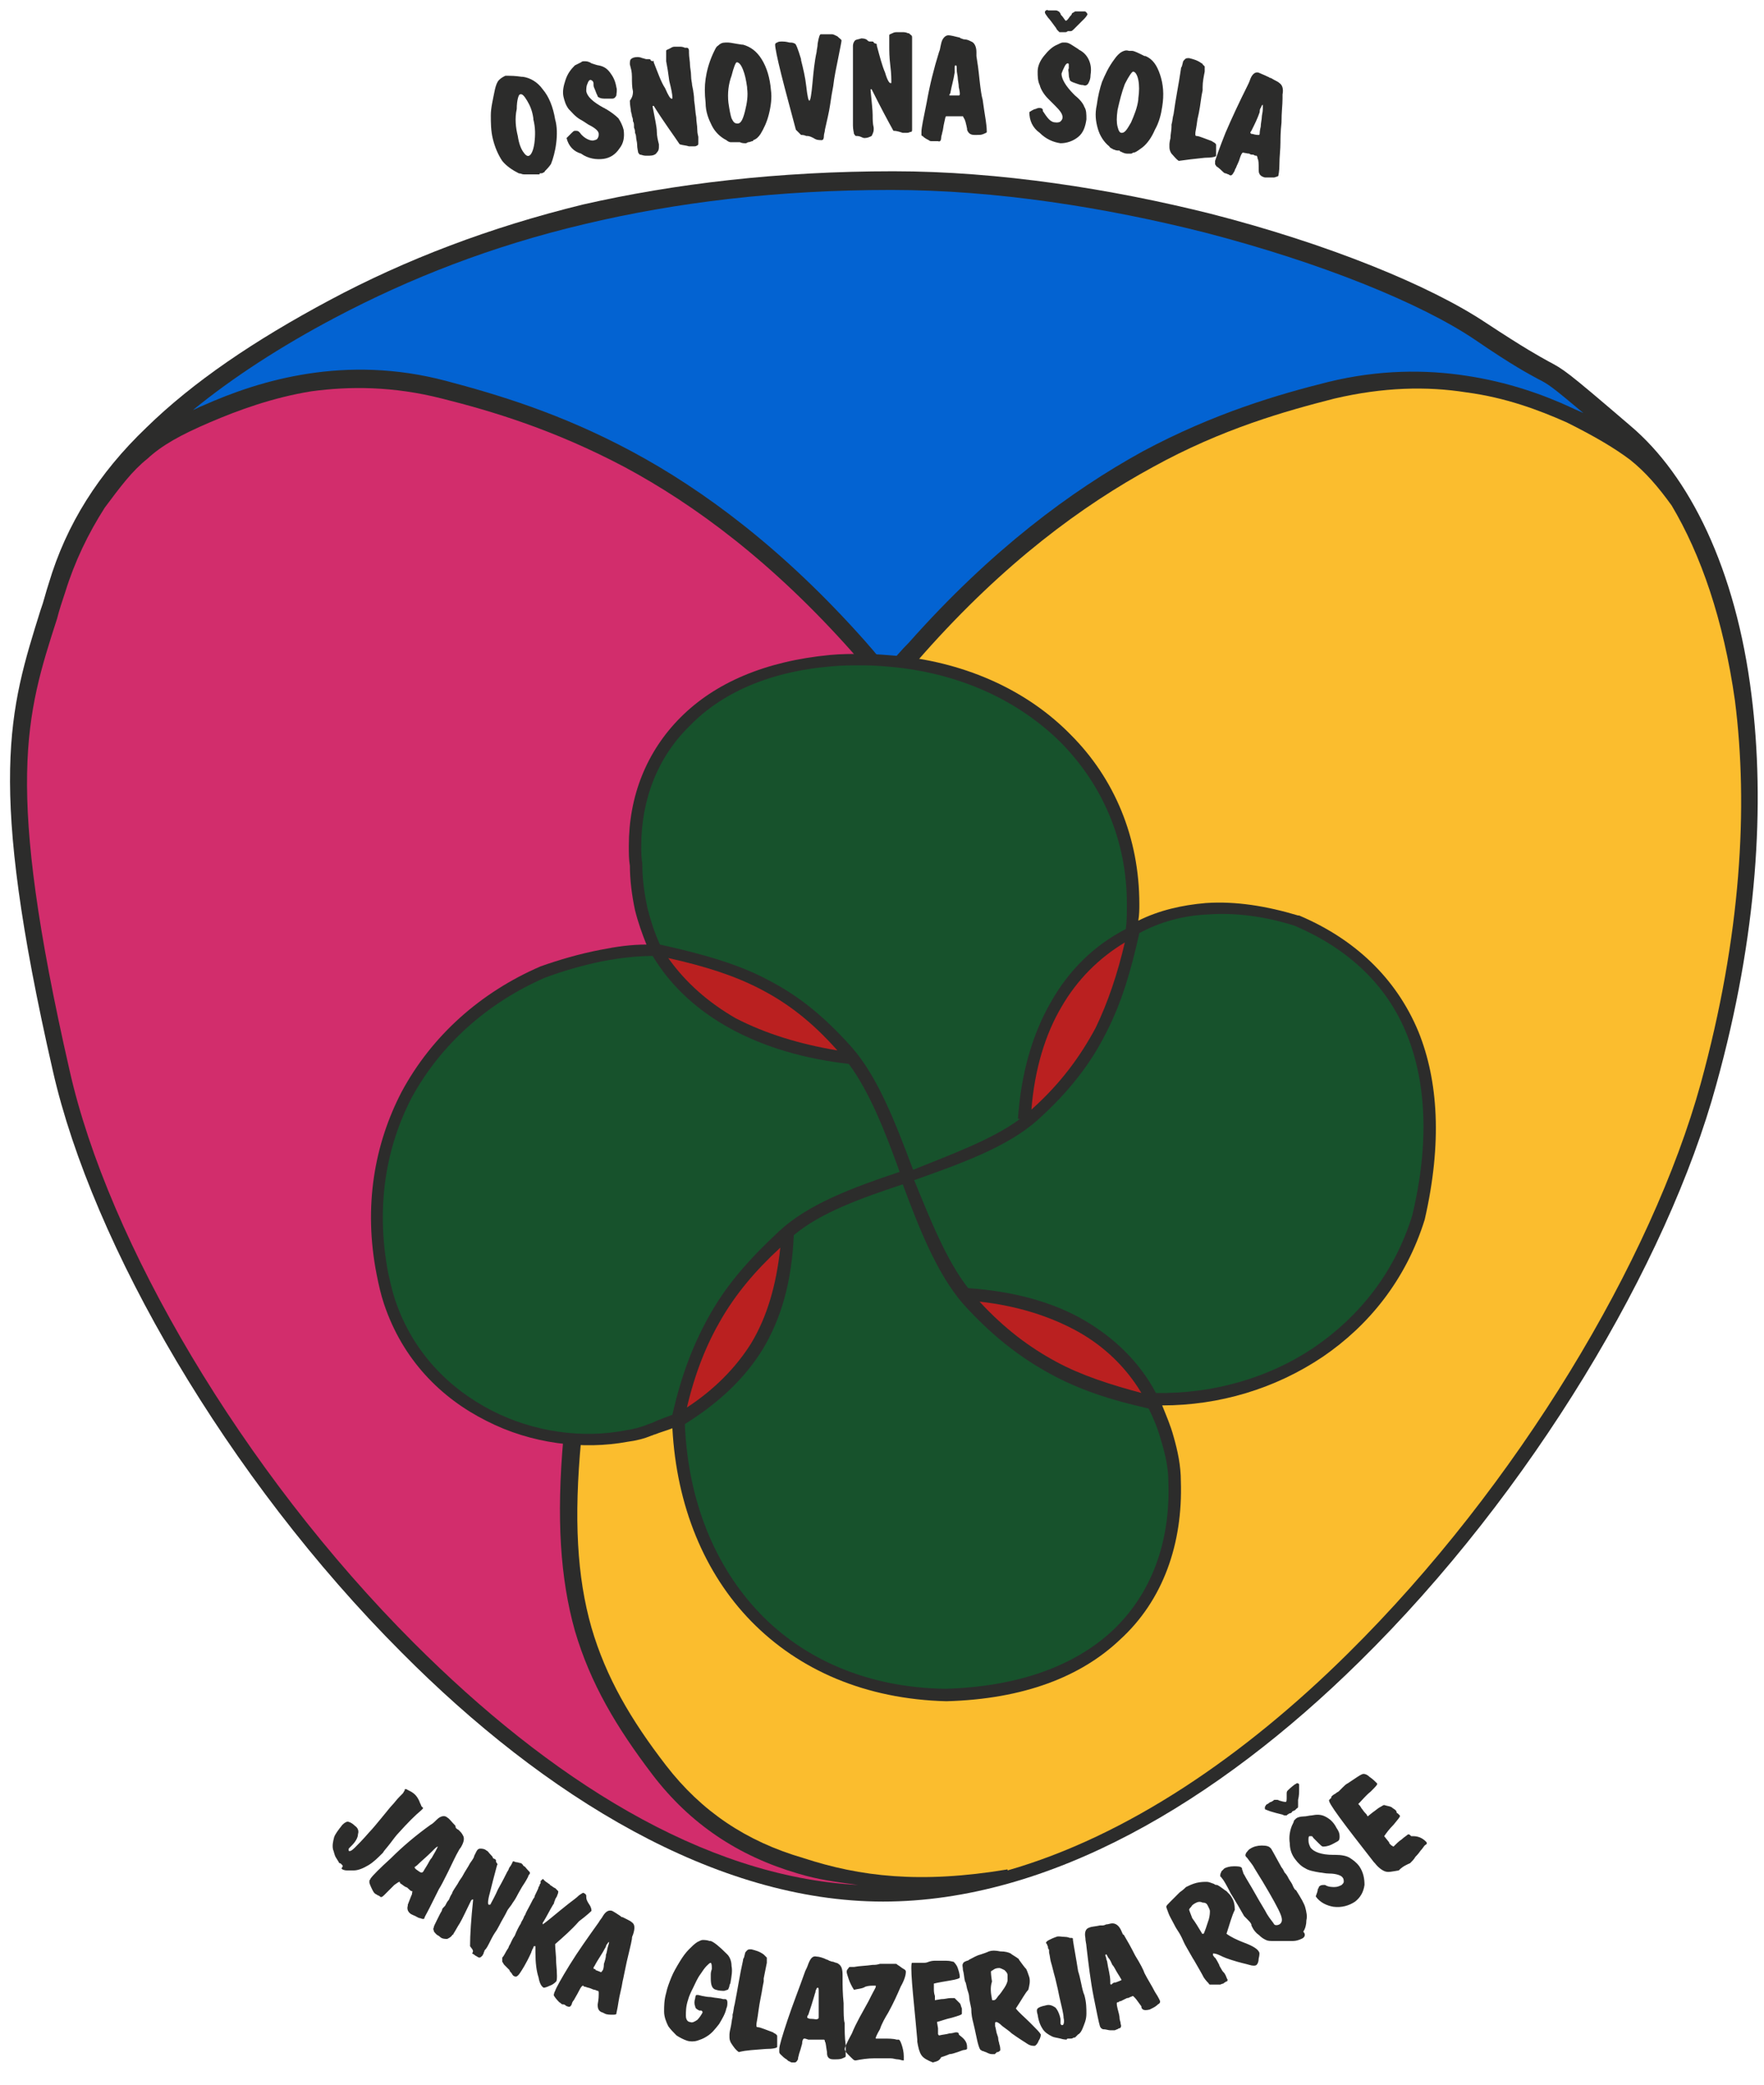 <?xml version="1.0" encoding="utf-8"?>
<!-- Generator: Adobe Illustrator 21.1.0, SVG Export Plug-In . SVG Version: 6.00 Build 0)  -->
<svg version="1.1" id="Layer_1" xmlns="http://www.w3.org/2000/svg" xmlns:xlink="http://www.w3.org/1999/xlink" x="0px" y="0px"
	 viewBox="0 0 170 200.9" style="enable-background:new 0 0 170 200.9;" xml:space="preserve">
<style type="text/css">
	.st0{clip-path:url(#SVGID_2_);fill-rule:evenodd;clip-rule:evenodd;fill:#2C2C2B;}
	.st1{fill-rule:evenodd;clip-rule:evenodd;fill:#2C2C2B;}
	.st2{fill-rule:evenodd;clip-rule:evenodd;fill:#FBBD2E;}
	.st3{fill-rule:evenodd;clip-rule:evenodd;fill:#0363D2;}
	.st4{fill-rule:evenodd;clip-rule:evenodd;fill:#D22D6C;}
	.st5{fill-rule:evenodd;clip-rule:evenodd;fill:#BA2020;}
	.st6{fill-rule:evenodd;clip-rule:evenodd;fill:#17522C;}
</style>
<g>
	<g>
		<defs>
			<rect id="SVGID_1_" width="170" height="200.9"/>
		</defs>
		<clipPath id="SVGID_2_">
			<use xlink:href="#SVGID_1_"  style="overflow:visible;"/>
		</clipPath>
		<path class="st0" d="M86.1,16.5c10.2,0,21,1.7,30.6,4.1c11.3,2.9,21.1,6.9,26.5,10.5c3.8,2.5,5.1,3.2,6,3.7
			c1.5,0.8,1.6,0.8,7.9,6.2c5.7,4.8,10.2,13.8,11.7,26c1.3,10.4,0.6,23.1-3.4,37.5c-4.7,17.2-17.8,39.3-34.4,55.6
			c-13.7,13.5-29.9,23.1-45.9,23.1c-16.1,0-32.6-10.1-46.4-24c-16.8-16.8-29.8-39.3-33.6-56c-6.4-28-4.2-34.8-1.2-44.4
			c0.3-0.8,0.5-1.7,0.8-2.6c1.7-5.7,4.8-10.6,9.4-15c4.5-4.4,10.4-8.4,17.7-12.3c7.3-3.9,15.4-7,24.4-9.2C65,17.7,75,16.5,86.1,16.5
			L86.1,16.5z M86.1,16.5"/>
	</g>
	<path class="st1" d="M52,16.8c-0.2,0-0.4,0-0.6,0c-0.1,0-0.1,0-0.2,0l-0.1,0l-0.1,0c-0.2,0-0.3,0-0.5,0c-0.2,0-0.3-0.1-0.5-0.1
		c-0.6-0.3-1.2-0.7-1.6-1.2c-0.4-0.6-0.7-1.3-0.9-2.1c-0.2-0.8-0.2-1.6-0.2-2.3c0-0.7,0.2-1.5,0.4-2.5c0.1-0.4,0.2-0.7,0.4-0.9
		c0.2-0.2,0.4-0.3,0.6-0.4c0,0,0.1,0,0.1,0c0.1,0,0.1,0,0.2,0c0.2,0,0.6,0,1.3,0.1c0,0,0,0,0.1,0c0.7,0.1,1.4,0.5,1.9,1.2
		c0.6,0.7,1,1.7,1.2,2.9c0.2,0.7,0.2,1.5,0.1,2.3c-0.1,0.8-0.3,1.5-0.5,2c-0.2,0.3-0.4,0.5-0.6,0.7c0,0,0,0,0,0c0,0,0,0.1-0.1,0.1
		c-0.1,0.1-0.2,0.1-0.4,0.1L52,16.8z M49.9,13.1c0.1,0.7,0.3,1.2,0.5,1.5c0.2,0.3,0.4,0.5,0.6,0.4c0.2-0.1,0.4-0.5,0.5-1.2
		c0.1-0.8,0.1-1.5-0.1-2.3l0-0.1c-0.1-0.7-0.3-1.2-0.6-1.7c-0.3-0.5-0.5-0.7-0.7-0.6c-0.1,0-0.3,0.5-0.3,1.4
		C49.6,11.4,49.7,12.3,49.9,13.1L49.9,13.1z M54.6,13.3c0.2-0.2,0.4-0.4,0.5-0.5c0.1-0.1,0.2-0.2,0.3-0.2c0.2,0,0.3,0,0.4,0.1
		c0,0,0,0,0.1,0.1c0.2,0.3,0.5,0.5,0.7,0.6c0.2,0.1,0.5,0.2,0.7,0.1c0.1,0,0.3-0.1,0.3-0.2c0.1-0.1,0.1-0.3,0.1-0.4
		c0-0.3-0.4-0.6-1-0.9c-0.3-0.2-0.6-0.4-0.8-0.5c-0.5-0.3-0.8-0.7-1.1-1c-0.3-0.4-0.4-0.8-0.5-1.2c-0.1-0.5,0-1,0.2-1.6
		c0.2-0.6,0.5-1,0.9-1.4C55.8,6.1,56,6,56,6c0.1-0.1,0.2-0.1,0.3-0.1c0.2,0,0.4,0,0.7,0.2c0.3,0.1,0.6,0.2,0.7,0.2
		c0.5,0.1,0.8,0.3,1.1,0.7c0.3,0.4,0.5,0.8,0.6,1.4c0.1,0.3,0,0.6,0,0.8c-0.1,0.2-0.2,0.3-0.4,0.3c-0.3,0-0.5,0-0.8,0
		c-0.3,0-0.5-0.1-0.6-0.2c0-0.1-0.1-0.2-0.2-0.5c-0.1-0.3-0.2-0.4-0.2-0.6l0-0.1c0-0.1,0-0.2-0.1-0.3c0,0-0.1-0.1-0.2-0.1
		c-0.1,0-0.2,0.1-0.3,0.4c-0.1,0.2-0.1,0.5-0.1,0.7c0.1,0.5,0.6,1,1.7,1.6c0.1,0,0.1,0.1,0.2,0.1c0.5,0.3,0.9,0.6,1.2,0.9
		c0.2,0.3,0.4,0.7,0.5,1.1c0.1,0.7,0,1.3-0.4,1.8c-0.4,0.6-0.9,0.9-1.5,1c-0.7,0.1-1.5,0-2.2-0.5C55.3,14.6,54.8,14.1,54.6,13.3
		L54.6,13.3z M65.5,13.9c-0.6-0.9-1.5-2.1-2.5-3.7c0,0,0,0-0.1,0c0,0,0,0.1,0,0.1c0.2,1.1,0.4,1.9,0.4,2.4c0,0.4,0.1,0.8,0.2,1.2
		c0,0.1,0,0.1,0,0.2c0,0.2,0,0.4-0.2,0.6c-0.1,0.2-0.4,0.3-0.7,0.3c0,0-0.1,0-0.4,0c-0.2,0-0.4-0.1-0.5-0.1c-0.1,0-0.1-0.1-0.2-0.2
		c0-0.1-0.1-0.4-0.1-0.8c0-0.2-0.1-0.5-0.1-0.7c0-0.2-0.1-0.4-0.1-0.4c0-0.1,0-0.3-0.1-0.5c0-0.3,0-0.5-0.1-0.6c0-0.1,0-0.3-0.1-0.5
		c0-0.2-0.1-0.4-0.1-0.5c0-0.2-0.1-0.5-0.1-1C61,9.3,61,9,61,8.8c-0.1-0.4-0.1-0.9-0.1-1.4c0-0.5-0.1-0.8-0.1-0.8l-0.1-0.4
		c0-0.2,0-0.4,0.1-0.5c0.1-0.1,0.3-0.2,0.6-0.2c0.1,0,0.3,0,0.5,0.1c0.1,0,0.3,0.1,0.4,0.1c0,0,0.1,0,0.2,0c0.1,0,0.2,0,0.2,0.1
		c0,0,0.1,0.1,0.2,0.1C63,5.8,63,5.9,63,6c0.4,1,0.7,1.9,1.1,2.5c0.3,0.7,0.5,1,0.6,1c0,0,0.1,0,0.1,0c0,0,0-0.1,0-0.1
		c0-0.3-0.1-0.8-0.3-1.6c-0.1-0.8-0.2-1.4-0.3-1.9c0-0.1,0-0.3,0-0.4c0-0.2,0-0.3,0-0.4l0-0.2c0-0.1,0.1-0.1,0.3-0.2
		c0.2-0.1,0.3-0.2,0.5-0.2c0,0,0.1,0,0.1,0c0.1,0,0.1,0,0.2,0l0.2,0c0.1,0,0.3,0,0.5,0.1c0.1,0,0.1,0,0.2,0l0,0
		c0.1,0,0.2,0.1,0.2,0.3c0,0,0,0.1,0,0.2c0,0.4,0.1,0.8,0.1,1.2c0,0.2,0.1,0.6,0.1,1c0,0.4,0.1,0.7,0.1,0.9l0.1,0.5
		c0,0.1,0.1,0.5,0.1,1c0.1,0.6,0.1,1.1,0.2,1.6c0,0.4,0.1,0.8,0.1,1.2c0,0.4,0.1,0.6,0.1,0.7c0,0.1,0,0.2,0,0.3c0,0.1,0,0.2,0,0.2
		c0,0.2,0,0.3-0.1,0.3c-0.1,0.1-0.2,0.1-0.4,0.1c0,0-0.2,0-0.4,0C66.1,14,65.8,14,65.5,13.9L65.5,13.9z M71.9,13.8
		c-0.2,0-0.4,0-0.6-0.1c-0.1,0-0.1,0-0.2,0l-0.1,0l-0.1,0c-0.2,0-0.3,0-0.5,0c-0.1,0-0.3-0.1-0.4-0.2c-0.6-0.3-1.1-0.8-1.4-1.4
		c-0.3-0.6-0.6-1.3-0.6-2.2C67.9,9,67.9,8.3,68,7.6c0.1-0.7,0.3-1.5,0.7-2.4c0.2-0.4,0.3-0.7,0.5-0.8c0.2-0.2,0.4-0.3,0.7-0.3
		c0,0,0.1,0,0.1,0c0.1,0,0.1,0,0.2,0c0.2,0,0.6,0.1,1.3,0.2c0,0,0,0,0.1,0c0.7,0.2,1.3,0.6,1.8,1.4c0.5,0.8,0.8,1.8,0.9,3
		c0.1,0.7,0,1.5-0.2,2.3c-0.2,0.8-0.5,1.4-0.8,1.9c-0.2,0.3-0.4,0.5-0.7,0.6c0,0-0.1,0,0,0c0,0,0,0.1-0.1,0.1
		c-0.1,0-0.2,0.1-0.4,0.1L71.9,13.8z M70.2,9.9c0.1,0.7,0.2,1.2,0.3,1.5c0.2,0.4,0.3,0.5,0.6,0.5c0.3,0,0.5-0.4,0.7-1.2
		c0.2-0.8,0.3-1.5,0.2-2.2l0-0.1c-0.1-0.7-0.2-1.2-0.4-1.7c-0.2-0.5-0.4-0.7-0.6-0.7c-0.1,0-0.3,0.5-0.5,1.3
		C70.2,8.1,70.1,9,70.2,9.9L70.2,9.9z M76.7,12.5c-0.5-1.9-1-3.7-1.4-5.3c-0.4-1.6-0.6-2.6-0.6-2.9c0,0,0,0,0,0c0,0,0,0,0,0
		c0-0.1,0.1-0.2,0.2-0.2C75,4,75.2,4,75.4,4c0.1,0,0.3,0,0.7,0.1c0.2,0,0.3,0,0.5,0.1c0.1,0,0.3,0.5,0.6,1.5c0,0.1,0,0.1,0,0.1
		c0.2,0.8,0.4,1.6,0.5,2.5c0.1,0.9,0.2,1.4,0.3,1.4c0.1,0,0.2-0.6,0.3-1.7c0.1-1.1,0.2-2.1,0.4-3c0-0.2,0.1-0.5,0.1-0.8
		c0.1-0.6,0.2-0.9,0.3-0.9c0,0,0,0,0.1,0c0,0,0,0,0.1,0c0.1,0,0.1,0,0.2,0c0.1,0,0.1,0,0.1,0c0.1,0,0.2,0,0.3,0c0.1,0,0.2,0,0.2,0
		l0.1,0c0.1,0,0.3,0.1,0.5,0.2c0.2,0.2,0.4,0.3,0.4,0.4c0,0.1-0.1,0.6-0.3,1.6c-0.2,1-0.4,1.9-0.5,2.8c-0.1,0.5-0.2,1.1-0.3,1.8
		c-0.1,0.7-0.3,1.5-0.5,2.4c0,0.2-0.1,0.4-0.1,0.6c0,0.3-0.1,0.4-0.2,0.4c-0.3,0-0.5,0-0.8-0.2l0,0c-0.2-0.1-0.4-0.2-0.6-0.2
		c-0.1,0-0.1,0-0.1,0c-0.2-0.1-0.4-0.1-0.5-0.1C76.9,12.7,76.8,12.6,76.7,12.5L76.7,12.5z M86.1,12.6c-0.5-0.9-1.2-2.2-2.1-4
		c0,0-0.1,0-0.1,0c0,0,0,0,0,0.1c0.1,1.1,0.2,1.9,0.2,2.4c0,0.4,0,0.8,0.1,1.2c0,0.1,0,0.1,0,0.2c0,0.2-0.1,0.4-0.2,0.6
		c-0.2,0.1-0.4,0.2-0.7,0.2c0,0-0.1,0-0.3-0.1c-0.2-0.1-0.4-0.1-0.5-0.1c-0.1,0-0.1-0.1-0.2-0.2c0-0.1-0.1-0.4-0.1-0.8
		c0-0.2,0-0.5,0-0.7c0-0.3,0-0.4,0-0.4c0-0.1,0-0.3,0-0.5c0-0.3,0-0.5,0-0.6c0-0.1,0-0.3,0-0.5c0-0.2,0-0.4,0-0.5c0-0.2,0-0.5,0-1
		c0-0.4,0-0.7,0-0.9c0-0.5,0-0.9,0-1.4c0-0.5,0-0.8,0-0.8l0-0.4c0-0.2,0.1-0.4,0.2-0.5c0.1-0.1,0.3-0.1,0.6-0.2c0.1,0,0.3,0,0.5,0.1
		C83.6,3.9,83.7,4,83.8,4c0,0,0.1,0,0.2,0c0.1,0,0.2,0,0.2,0.1c0,0,0.1,0.1,0.2,0.1c0.1,0,0.1,0.1,0.1,0.2C84.8,5.5,85,6.3,85.3,7
		c0.2,0.7,0.4,1,0.5,1c0,0,0.1,0,0.1,0c0,0,0-0.1,0-0.1c0-0.3,0-0.8-0.1-1.6c-0.1-0.8-0.1-1.4-0.1-1.9c0-0.1,0-0.3,0-0.4
		c0-0.2,0-0.3,0-0.4l0-0.2c0-0.1,0.1-0.1,0.3-0.2c0.2-0.1,0.3-0.1,0.5-0.1c0,0,0.1,0,0.1,0c0.1,0,0.1,0,0.2,0h0.2
		c0.1,0,0.3,0,0.5,0.1c0.1,0,0.1,0,0.2,0.1l0,0c0.1,0.1,0.2,0.1,0.2,0.3c0,0,0,0.1,0,0.2c0,0.4,0,0.8,0,1.2c0,0.2,0,0.6,0,1
		c0,0.4,0,0.7,0,0.9l0,0.5c0,0.1,0,0.5,0,1c0,0.6,0,1.1,0,1.6c0,0.4,0,0.8,0,1.2c0,0.4,0,0.6,0,0.7c0,0.1,0,0.2,0,0.3
		c0,0.1,0,0.2,0,0.2c0,0.2,0,0.3-0.1,0.3c-0.1,0-0.2,0.1-0.4,0.1c0,0-0.2,0-0.4,0C86.7,12.7,86.4,12.6,86.1,12.6L86.1,12.6z
		 M91.7,9.2c0,0,0.1,0,0.1,0h0c0.3,0,0.5,0,0.6,0c0.1,0,0.1-0.1,0.1-0.2c0,0,0-0.2-0.1-0.6c0-0.3-0.1-0.7-0.1-0.9
		c0-0.2-0.1-0.5-0.1-0.8c0-0.3,0-0.4-0.1-0.4c-0.1,0-0.1,0.1-0.1,0.3C92,6.7,92,6.9,92,7c-0.1,0.7-0.3,1.3-0.4,1.9
		c0,0.1-0.1,0.2-0.1,0.2c0,0.1,0,0.1,0,0.1C91.6,9.2,91.6,9.2,91.7,9.2L91.7,9.2z M91.2,11.2c-0.1,0-0.1,0.2-0.2,0.6
		c-0.1,0.4-0.1,0.7-0.2,1c0,0.1-0.1,0.3-0.1,0.5c0,0.2-0.1,0.4-0.3,0.3c0,0-0.1,0-0.2,0c-0.1,0-0.2,0-0.4,0c-0.1,0-0.2,0-0.3-0.1
		c-0.2-0.1-0.4-0.2-0.6-0.4c-0.1,0-0.1-0.1-0.1-0.1c0-0.1,0-0.1,0-0.3c0-0.4,0.2-1.3,0.5-2.8C89.6,8.2,90,6.6,90.5,5
		c0.1-0.2,0.1-0.4,0.2-0.8c0.1-0.5,0.4-0.8,0.7-0.8c0.2,0,0.6,0.1,1,0.2c0.1,0,0.2,0.1,0.2,0.1c0.1,0,0.2,0.1,0.4,0.1
		c0.2,0,0.4,0.1,0.6,0.2c0.3,0.1,0.5,0.5,0.5,1c0,0.2,0,0.3,0,0.4c0.1,0.6,0.2,1.3,0.3,2.3c0.1,0.9,0.2,1.6,0.3,1.9
		c0.1,0.7,0.2,1.4,0.3,2c0.1,0.7,0.1,1,0.1,1.1c0,0.1-0.1,0.1-0.3,0.2C94.6,13,94.4,13,94.1,13l-0.2,0c-0.4,0-0.6-0.2-0.7-0.5
		c0,0,0-0.1,0-0.1c-0.1-0.5-0.2-0.9-0.3-1c-0.1-0.2-0.1-0.2-0.1-0.2c-0.1,0-0.2,0-0.3,0c-0.2,0-0.3,0-0.4,0c-0.2,0-0.5,0-0.7,0
		c0,0-0.1,0-0.1,0C91.3,11.2,91.3,11.2,91.2,11.2C91.2,11.2,91.2,11.2,91.2,11.2L91.2,11.2z M99.2,10.8c0.3-0.2,0.5-0.3,0.6-0.3
		c0.2-0.1,0.3-0.1,0.4-0.1c0.2,0,0.3,0.1,0.3,0.2c0,0,0,0.1,0,0.1c0.2,0.3,0.4,0.6,0.6,0.8c0.2,0.2,0.4,0.3,0.7,0.3
		c0.1,0,0.3,0,0.4-0.1c0.1-0.1,0.2-0.2,0.2-0.4c0-0.3-0.2-0.6-0.7-1.1c-0.3-0.3-0.5-0.5-0.7-0.7c-0.4-0.4-0.7-0.9-0.8-1.3
		C100,7.8,100,7.3,100,6.9c0-0.5,0.2-1,0.6-1.5c0.4-0.5,0.8-0.9,1.3-1.1c0.2-0.1,0.4-0.2,0.5-0.2c0.1,0,0.2,0,0.3,0
		c0.2,0,0.4,0.1,0.7,0.3c0.3,0.2,0.5,0.3,0.6,0.4c0.4,0.2,0.7,0.5,0.9,0.9c0.2,0.4,0.3,0.9,0.2,1.5c0,0.4-0.1,0.6-0.2,0.8
		c-0.1,0.2-0.3,0.3-0.5,0.2c-0.3,0-0.5-0.1-0.8-0.2c-0.3-0.1-0.5-0.2-0.5-0.3c0-0.1-0.1-0.2-0.1-0.5c0-0.3-0.1-0.5,0-0.6l0-0.1
		c0-0.1,0-0.2,0-0.3c0-0.1-0.1-0.1-0.1-0.1c-0.1,0-0.2,0.1-0.3,0.3c-0.1,0.2-0.2,0.4-0.3,0.7c0,0.5,0.4,1.2,1.2,2
		c0.1,0.1,0.1,0.1,0.1,0.1c0.5,0.4,0.8,0.8,0.9,1.1c0.2,0.3,0.2,0.7,0.2,1.2c-0.1,0.7-0.3,1.3-0.8,1.7c-0.5,0.4-1.1,0.6-1.7,0.6
		c-0.7-0.1-1.4-0.4-2-1C99.5,12.3,99.2,11.6,99.2,10.8L99.2,10.8z M102.7,3.1c-0.1,0-0.1,0-0.2,0c-0.1,0-0.2,0-0.2,0l-0.2,0
		C102,3,102,3,101.9,2.9c-0.1-0.1-0.1-0.2-0.2-0.3c-0.3-0.4-0.5-0.7-0.7-0.9c-0.2-0.3-0.3-0.4-0.3-0.5c0-0.1,0-0.1,0.1-0.2
		c0.1,0,0.1-0.1,0.2,0c0.1,0,0.2,0,0.3,0c0.1,0,0.2,0,0.3,0c0.2,0,0.3,0,0.4,0.1c0.1,0,0.1,0.1,0.2,0.2c0,0.1,0.1,0.2,0.2,0.3
		c0.2,0.3,0.3,0.4,0.3,0.4c0.1,0,0.2-0.1,0.4-0.4c0.1-0.1,0.2-0.2,0.2-0.3c0.1-0.1,0.2-0.1,0.3-0.2c0.1,0,0.4,0,0.9,0
		c0.1,0,0.1,0,0.2,0.1c0,0,0.1,0.1,0.1,0.2c0,0-0.1,0.2-0.3,0.4c-0.2,0.2-0.4,0.4-0.7,0.7c-0.1,0.1-0.2,0.2-0.3,0.3
		c-0.1,0.1-0.2,0.2-0.3,0.2l-0.1,0c0,0-0.1,0-0.2,0C102.8,3.1,102.7,3.1,102.7,3.1L102.7,3.1z M108.6,14.8c-0.2,0-0.4-0.1-0.6-0.2
		c-0.1,0-0.1-0.1-0.1-0.1l-0.1,0l-0.1,0c-0.2,0-0.3-0.1-0.4-0.1c-0.1-0.1-0.3-0.1-0.4-0.3c-0.5-0.4-0.9-1-1.1-1.7
		c-0.2-0.7-0.3-1.4-0.1-2.3c0.1-0.8,0.3-1.6,0.5-2.2c0.3-0.7,0.6-1.4,1.2-2.2c0.2-0.3,0.5-0.6,0.7-0.7c0.2-0.1,0.4-0.2,0.7-0.1
		c0,0,0.1,0,0.1,0c0.1,0,0.1,0,0.2,0c0.2,0,0.6,0.2,1.2,0.5c0,0,0,0,0.1,0c0.7,0.3,1.1,0.9,1.4,1.8c0.3,0.9,0.4,1.9,0.2,3.1
		c-0.1,0.7-0.3,1.5-0.7,2.2c-0.3,0.7-0.7,1.3-1.2,1.7c-0.3,0.2-0.5,0.4-0.8,0.5c0,0-0.1,0-0.1,0c0,0-0.1,0.1-0.2,0.1
		c-0.1,0-0.2,0-0.4,0L108.6,14.8z M107.7,10.6c-0.1,0.7-0.1,1.2,0,1.6c0.1,0.4,0.2,0.6,0.4,0.6c0.3,0,0.5-0.3,0.9-1
		c0.3-0.7,0.6-1.4,0.7-2.2l0-0.1c0.1-0.7,0.1-1.3,0-1.8c-0.1-0.5-0.3-0.8-0.5-0.8c-0.1,0-0.4,0.4-0.8,1.2
		C108.1,8.9,107.9,9.7,107.7,10.6L107.7,10.6z M113.6,15.5c-0.3-0.2-0.5-0.5-0.7-0.7c-0.2-0.3-0.2-0.5-0.2-0.7l0-0.2
		c0,0,0-0.2,0.1-0.6c0-0.4,0.1-0.7,0.1-1.1c0,0,0-0.1,0-0.2c0.1-0.3,0.1-0.7,0.2-1c0.2-1.5,0.5-2.9,0.7-4.3c0-0.2,0.1-0.3,0.1-0.3
		l0.1-0.4c0-0.1,0.1-0.2,0.2-0.3c0.1-0.1,0.2-0.1,0.4-0.1c0.4,0.1,0.8,0.2,1.2,0.5c0.1,0,0.1,0.1,0.1,0.1c0.1,0.1,0.2,0.2,0.2,0.2
		c0,0.1,0,0.2,0,0.5c-0.1,0.5-0.2,1-0.2,1.5c0,0.1,0,0.2,0,0.3l-0.1,0.5c-0.1,0.7-0.2,1.5-0.4,2.3c-0.1,0.8-0.2,1.2-0.2,1.3
		c0,0.1,0,0.1,0,0.2c0,0,0,0.1,0.1,0.1c0.2,0,0.4,0.1,0.7,0.2c0.3,0.1,0.5,0.2,0.8,0.3c0.1,0.1,0.2,0.1,0.3,0.2
		c0.1,0.1,0.1,0.1,0.1,0.2c0,0,0,0.1,0,0.2c0,0.1,0,0.2,0,0.2c0,0.1,0,0.2,0,0.4c0,0.1,0,0.2,0,0.2c0,0.1-0.4,0.2-1.1,0.2
		C115.1,15.3,114.3,15.4,113.6,15.5L113.6,15.5z M120.6,12.9c0,0,0.1,0,0.1,0l0,0c0.3,0.1,0.5,0.1,0.6,0.1c0.1,0,0.1-0.1,0.1-0.2
		c0,0,0-0.2,0.1-0.6c0-0.3,0.1-0.7,0.1-0.9c0-0.2,0.1-0.5,0.1-0.8c0-0.3,0-0.4,0-0.4c-0.1,0-0.1,0.1-0.2,0.3
		c-0.1,0.1-0.1,0.3-0.1,0.4c-0.2,0.6-0.5,1.2-0.8,1.8c-0.1,0.1-0.1,0.2-0.1,0.2c0,0.1,0,0.1,0,0.1C120.5,12.8,120.5,12.8,120.6,12.9
		L120.6,12.9z M119.8,14.7c-0.1,0-0.2,0.2-0.3,0.5c-0.1,0.4-0.3,0.7-0.4,1c-0.1,0.1-0.1,0.3-0.2,0.4c-0.1,0.2-0.2,0.3-0.3,0.3
		c0,0-0.1,0-0.2-0.1c-0.1,0-0.2-0.1-0.3-0.1c-0.1,0-0.2-0.1-0.3-0.2c-0.1-0.1-0.3-0.3-0.6-0.5c0-0.1-0.1-0.1-0.1-0.2
		c0-0.1,0-0.1,0-0.3c0.1-0.3,0.4-1.2,1-2.7c0.6-1.4,1.3-2.9,2.1-4.5c0.1-0.2,0.2-0.4,0.3-0.7c0.2-0.5,0.5-0.7,0.8-0.6
		c0.2,0.1,0.5,0.2,0.9,0.4c0.1,0,0.1,0.1,0.2,0.1c0.1,0,0.2,0.1,0.4,0.2c0.2,0.1,0.4,0.2,0.5,0.3c0.3,0.2,0.4,0.6,0.3,1.1
		c0,0.2,0,0.3,0,0.4c0,0.6-0.1,1.3-0.1,2.3c-0.1,0.9-0.1,1.6-0.1,1.9c0,0.7-0.1,1.4-0.1,2.1c0,0.7-0.1,1.1-0.1,1.1
		c0,0.1-0.1,0.1-0.4,0.2c-0.2,0-0.5,0-0.7,0l-0.2,0c-0.4-0.1-0.6-0.3-0.6-0.7c0,0,0-0.1,0-0.1c0-0.5,0-0.9-0.1-1
		c0-0.2-0.1-0.3-0.1-0.3c-0.1,0-0.2,0-0.3-0.1c-0.2,0-0.3,0-0.4-0.1c-0.2,0-0.5-0.1-0.7-0.1c0,0-0.1,0-0.1,0
		C119.9,14.7,119.9,14.7,119.8,14.7C119.8,14.7,119.8,14.7,119.8,14.7L119.8,14.7z M119.8,14.7"/>
	<path class="st1" d="M33,179.7c0,0-0.1-0.1-0.1-0.1c-0.1-0.1-0.1-0.1-0.2-0.1c0,0-0.1-0.2-0.3-0.5c-0.2-0.3-0.2-0.6-0.3-0.8
		c-0.1-0.4,0-0.8,0.1-1.2c0.1-0.3,0.4-0.7,0.8-1.2c0.2-0.2,0.4-0.3,0.5-0.3c0.1,0,0.4,0.1,0.7,0.4c0.3,0.2,0.4,0.5,0.3,0.8
		c0,0.3-0.2,0.7-0.6,1.1c0,0-0.1,0.1-0.1,0.1c-0.1,0.1-0.1,0.1-0.1,0.1c-0.1,0.1-0.1,0.1-0.1,0.2c0,0.1,0,0.1,0,0.1
		c0.1,0.1,0.3,0,0.6-0.3c0.3-0.3,0.8-0.8,1.4-1.5c0.3-0.3,0.7-0.8,1.2-1.4c0.5-0.6,0.8-1,1-1.2c0.2-0.2,0.4-0.5,0.7-0.8
		c0.1-0.1,0.1-0.1,0.1-0.1c0,0,0.1-0.1,0.1-0.1c0.1-0.1,0.1-0.1,0.1-0.1c0.1-0.1,0.1-0.2,0.2-0.3c0-0.1,0-0.1,0-0.1
		c0.1-0.1,0.2,0,0.4,0.1c0.2,0.1,0.4,0.2,0.6,0.4c0.2,0.2,0.3,0.4,0.4,0.6c0.1,0.3,0.2,0.4,0.2,0.5c0,0,0,0,0.1,0.1
		c0.1,0.1,0.1,0.1,0,0.2c0,0,0,0-0.1,0.1c-0.6,0.5-1.3,1.2-2.2,2.2c-0.2,0.2-0.5,0.6-0.8,1c-0.3,0.4-0.6,0.7-0.7,0.9
		c-0.5,0.5-0.9,0.9-1.4,1.2c-0.5,0.3-1,0.5-1.4,0.5c-0.2,0-0.4,0-0.7,0c-0.2,0-0.4-0.1-0.4-0.1c0,0,0,0-0.1-0.1
		C33.1,179.8,33,179.7,33,179.7L33,179.7z M40,180C40,180,40,180,40,180l0.1,0.1c0.3,0.2,0.4,0.3,0.5,0.3c0.1,0,0.1,0,0.2-0.1
		c0,0,0.1-0.2,0.3-0.5c0.2-0.3,0.3-0.6,0.5-0.8c0.1-0.2,0.3-0.5,0.4-0.7c0.1-0.2,0.2-0.4,0.2-0.4c0,0-0.1,0-0.3,0.2
		c-0.1,0.1-0.2,0.2-0.3,0.3c-0.5,0.5-1,0.9-1.4,1.3c-0.1,0.1-0.2,0.1-0.2,0.2C39.9,179.8,39.9,179.8,40,180
		C39.9,179.9,39.9,179.9,40,180L40,180z M38.5,181.3c-0.1,0-0.2,0.1-0.5,0.3c-0.3,0.3-0.5,0.5-0.7,0.7c-0.1,0.1-0.2,0.2-0.3,0.3
		c-0.2,0.2-0.3,0.2-0.4,0.1c0,0-0.1-0.1-0.2-0.1c-0.1-0.1-0.2-0.1-0.3-0.2c0,0-0.1-0.1-0.2-0.3c-0.1-0.2-0.2-0.4-0.3-0.7
		c0-0.1,0-0.1,0-0.2c0-0.1,0.1-0.1,0.1-0.2c0.2-0.3,0.9-1,2-2c1.1-1.1,2.4-2.2,3.8-3.2c0.2-0.1,0.4-0.3,0.6-0.5
		c0.4-0.4,0.8-0.4,1-0.2c0.2,0.1,0.4,0.4,0.7,0.7c0.1,0.1,0.1,0.1,0.1,0.2c0,0.1,0.1,0.2,0.3,0.3c0.2,0.2,0.3,0.3,0.4,0.5
		c0.2,0.3,0.1,0.7-0.2,1.2c-0.1,0.1-0.2,0.3-0.2,0.3c-0.3,0.5-0.6,1.2-1,2c-0.4,0.8-0.7,1.4-0.9,1.7c-0.3,0.6-0.6,1.2-0.9,1.8
		c-0.3,0.6-0.5,0.9-0.5,1c0,0.1-0.2,0.1-0.4,0c-0.2,0-0.4-0.2-0.7-0.3l-0.2-0.1c-0.3-0.2-0.4-0.5-0.3-0.8c0,0,0-0.1,0-0.1
		c0.2-0.5,0.3-0.8,0.4-1c0-0.2,0.1-0.3,0-0.3c-0.1,0-0.2-0.1-0.3-0.2c-0.1-0.1-0.2-0.2-0.3-0.2c-0.2-0.1-0.4-0.3-0.6-0.4
		C38.6,181.4,38.6,181.4,38.5,181.3C38.6,181.3,38.6,181.3,38.5,181.3C38.5,181.3,38.5,181.3,38.5,181.3L38.5,181.3z M45.3,187.5
		c0-1.1,0.1-2.6,0.3-4.5c0,0,0,0-0.1,0c0,0,0,0-0.1,0.1c-0.5,1-0.8,1.7-1.1,2.2c-0.2,0.3-0.4,0.7-0.6,1c0,0.1-0.1,0.1-0.1,0.1
		c-0.1,0.2-0.3,0.3-0.5,0.4c-0.2,0-0.5,0-0.7-0.2c0,0-0.1-0.1-0.3-0.2c-0.2-0.2-0.3-0.3-0.3-0.4c0-0.1-0.1-0.1,0-0.3
		c0-0.1,0.1-0.3,0.3-0.7c0.1-0.2,0.2-0.4,0.3-0.6c0.1-0.2,0.2-0.3,0.2-0.4c0-0.1,0.1-0.2,0.3-0.4c0.1-0.2,0.2-0.4,0.3-0.5
		c0.1-0.1,0.1-0.2,0.2-0.4c0.1-0.2,0.2-0.3,0.2-0.4c0.1-0.2,0.3-0.5,0.5-0.8c0.2-0.4,0.4-0.6,0.5-0.8c0.2-0.4,0.5-0.8,0.7-1.2
		c0.3-0.4,0.4-0.6,0.4-0.7l0.2-0.4c0.1-0.2,0.2-0.3,0.4-0.3c0.1,0,0.4,0,0.6,0.2c0.1,0,0.2,0.2,0.4,0.4c0.1,0.1,0.2,0.2,0.2,0.3
		c0,0,0.1,0.1,0.2,0.1c0.1,0.1,0.1,0.1,0.1,0.2c0,0.1,0,0.1,0.1,0.2c0,0.1,0.1,0.1,0,0.2c-0.3,1.1-0.5,1.9-0.7,2.7
		c-0.2,0.7-0.2,1.1-0.1,1.1c0,0,0.1,0,0.1,0c0,0,0.1,0,0.1-0.1c0.1-0.2,0.4-0.7,0.7-1.4c0.4-0.7,0.7-1.3,0.9-1.7
		c0.1-0.1,0.1-0.2,0.2-0.4c0.1-0.1,0.2-0.3,0.2-0.3l0.1-0.2c0-0.1,0.1-0.1,0.3,0c0.2,0,0.4,0.1,0.5,0.1c0,0,0.1,0,0.1,0.1
		c0.1,0,0.1,0.1,0.1,0.1l0.1,0.1c0.1,0,0.2,0.2,0.4,0.4c0.1,0.1,0.1,0.1,0.1,0.1l0,0c0.1,0.1,0.1,0.2,0,0.3c0,0-0.1,0.1-0.1,0.2
		c-0.2,0.4-0.4,0.7-0.6,1c-0.1,0.2-0.3,0.5-0.5,0.9c-0.2,0.4-0.4,0.6-0.5,0.8l-0.3,0.4c-0.1,0.1-0.2,0.4-0.5,0.9
		c-0.3,0.5-0.5,1-0.8,1.4c-0.2,0.3-0.4,0.7-0.6,1.1c-0.2,0.4-0.3,0.5-0.4,0.6c0,0.1-0.1,0.2-0.1,0.3c0,0.1-0.1,0.1-0.1,0.2
		c-0.1,0.1-0.2,0.2-0.3,0.2c-0.1,0-0.2-0.1-0.4-0.2c0,0-0.1-0.1-0.3-0.2C45.7,187.9,45.5,187.8,45.3,187.5L45.3,187.5z M53.5,187.3
		c0,0.5,0.1,1.1,0.1,1.8c0.1,1.1,0.1,1.7,0,1.8c-0.1,0.1-0.3,0.3-0.6,0.4c-0.4,0.2-0.6,0.2-0.6,0.2c-0.2-0.1-0.4-0.4-0.5-1
		c-0.2-0.6-0.3-1.4-0.3-2.4c0-0.1,0-0.2,0-0.4c0-0.1,0-0.2,0-0.2c0,0-0.1,0-0.1,0c0,0-0.1,0-0.1,0.1c0,0,0,0.1-0.1,0.2
		c0,0.1-0.1,0.2-0.1,0.3c-0.5,1.1-0.9,1.7-1.1,2c-0.2,0.3-0.4,0.4-0.5,0.3c-0.1,0-0.2-0.1-0.3-0.3c-0.1-0.1-0.2-0.2-0.2-0.3
		c-0.1-0.1-0.2-0.2-0.3-0.3c-0.1-0.1-0.2-0.2-0.2-0.2c-0.1-0.1-0.1-0.2-0.2-0.3c0-0.1,0-0.2,0-0.3c0,0,0,0,0-0.1
		c0.2-0.2,0.3-0.5,0.5-0.8c0.1-0.1,0.1-0.2,0.2-0.4c0,0,0,0,0,0c0.1-0.1,0.2-0.5,0.5-0.9c0.2-0.5,0.4-0.9,0.6-1.2
		c0-0.1,0.1-0.2,0.2-0.4c0.1-0.2,0.1-0.3,0.2-0.4c0.1-0.3,0.3-0.6,0.5-1c0.2-0.4,0.3-0.6,0.4-0.7c0-0.1,0.1-0.3,0.2-0.5
		c0.1-0.2,0.2-0.4,0.2-0.5c0,0,0.1-0.1,0.1-0.2c0-0.1,0.1-0.1,0.1-0.2c0,0,0-0.1,0-0.1c0-0.1,0-0.1,0-0.1c0,0,0.1,0,0.1-0.1
		c0.1,0,0.1-0.1,0.1-0.1c0,0,0.1,0.1,0.2,0.2c0.1,0.1,0.3,0.2,0.4,0.3c0,0,0.1,0,0.1,0.1c0.2,0.1,0.4,0.3,0.5,0.3
		c0.1,0.1,0.2,0.2,0.3,0.3c0,0.1,0,0.2-0.1,0.4c0,0,0,0.1-0.1,0.2c0,0.1-0.1,0.1-0.1,0.2c0,0.1-0.1,0.2-0.1,0.3
		c0,0.1-0.1,0.2-0.1,0.2c-0.3,0.5-0.6,1.1-0.9,1.6c-0.1,0.1-0.1,0.2-0.1,0.2c0,0,0,0.1,0,0.1c0,0,0,0,0,0c0,0,0.3-0.2,0.9-0.7
		c0.6-0.5,1.1-0.9,1.6-1.3c0.4-0.3,0.8-0.6,1-0.8c0.3-0.2,0.4-0.3,0.5-0.2c0.2,0.1,0.2,0.2,0.2,0.3c0,0.1,0,0.1,0,0.1
		c0,0.2,0.1,0.4,0.3,0.7c0.2,0.3,0.2,0.5,0.2,0.6c0,0-0.4,0.4-1.2,1C55.1,185.9,54.3,186.6,53.5,187.3L53.5,187.3z M57.3,189.7
		c0,0,0.1,0,0.1,0.1l0,0c0.3,0.1,0.5,0.2,0.5,0.2c0.1,0,0.1-0.1,0.2-0.2c0,0,0.1-0.2,0.1-0.6c0.1-0.3,0.2-0.6,0.2-0.9
		c0.1-0.2,0.1-0.5,0.2-0.8c0.1-0.3,0.1-0.4,0.1-0.4c-0.1,0-0.1,0.1-0.2,0.2c-0.1,0.1-0.1,0.3-0.2,0.4c-0.3,0.6-0.7,1.1-1,1.7
		c-0.1,0.1-0.1,0.2-0.1,0.2c0,0.1,0,0.1,0,0.1C57.2,189.6,57.2,189.7,57.3,189.7L57.3,189.7z M56.2,191.3c-0.1,0-0.2,0.1-0.4,0.5
		c-0.2,0.4-0.4,0.7-0.5,0.9c-0.1,0.1-0.2,0.3-0.2,0.4c-0.1,0.2-0.2,0.3-0.4,0.2c0,0-0.1,0-0.2-0.1c-0.1-0.1-0.2-0.1-0.3-0.1
		c-0.1,0-0.1-0.1-0.3-0.2c-0.1-0.1-0.3-0.3-0.5-0.6c0-0.1-0.1-0.1,0-0.2c0-0.1,0-0.1,0.1-0.3c0.1-0.3,0.6-1.2,1.4-2.5
		c0.8-1.3,1.8-2.7,2.8-4.1c0.1-0.2,0.3-0.4,0.4-0.6c0.3-0.5,0.6-0.6,0.9-0.5c0.2,0.1,0.5,0.3,0.8,0.5c0.1,0.1,0.1,0.1,0.2,0.1
		c0,0,0.2,0.1,0.4,0.2c0.2,0.1,0.4,0.2,0.5,0.3c0.3,0.2,0.3,0.6,0.1,1.2c-0.1,0.2-0.1,0.3-0.1,0.4c-0.1,0.6-0.3,1.3-0.5,2.2
		c-0.2,0.9-0.3,1.5-0.4,1.9c-0.1,0.7-0.3,1.3-0.4,2c-0.1,0.7-0.2,1-0.2,1.1c0,0.1-0.2,0.1-0.4,0.1c-0.2,0-0.5,0-0.7-0.1l-0.2-0.1
		c-0.4-0.1-0.5-0.4-0.5-0.7c0,0,0-0.1,0-0.1c0.1-0.5,0.1-0.9,0.1-1c0-0.2,0-0.3-0.1-0.3c-0.1,0-0.2-0.1-0.3-0.1
		c-0.1,0-0.3-0.1-0.3-0.1c-0.2-0.1-0.4-0.1-0.6-0.2c0,0-0.1,0-0.1,0C56.3,191.4,56.3,191.4,56.2,191.3
		C56.2,191.3,56.2,191.3,56.2,191.3L56.2,191.3z M70,193.5c-0.1,0.5-0.4,1-0.7,1.5c-0.4,0.5-0.7,0.9-1.2,1.2
		c-0.3,0.2-0.6,0.3-0.9,0.4c-0.3,0.1-0.7,0.1-1,0c-0.3-0.1-0.7-0.3-1-0.5c-0.3-0.3-0.6-0.6-0.8-0.9c-0.2-0.4-0.4-0.9-0.4-1.4
		c0-0.5,0-1.1,0.2-1.8c0.1-0.5,0.3-1,0.5-1.5c0.2-0.5,0.5-1,0.8-1.5c0.3-0.5,0.6-0.9,0.9-1.2c0.3-0.3,0.5-0.5,0.8-0.7
		c0.2-0.1,0.4-0.2,0.5-0.2c0.2,0,0.4,0,0.7,0.1l0.1,0c0.3,0.1,0.8,0.5,1.5,1.2c0,0,0.1,0.1,0.1,0.1c0.2,0.2,0.4,0.6,0.4,1.1
		c0.1,0.5,0,1-0.1,1.6c0,0.1-0.1,0.2-0.1,0.3c0,0.1-0.1,0.3-0.1,0.3c0,0.1-0.1,0.1-0.4,0.2c-0.2,0-0.5,0-0.8-0.1
		c-0.4-0.1-0.5-0.5-0.5-1.1c0-0.1,0-0.2,0-0.3c0-0.2,0-0.3,0.1-0.6c0-0.3,0-0.5-0.1-0.6c-0.1,0-0.2,0.1-0.4,0.3
		c-0.2,0.2-0.4,0.5-0.6,0.8c-0.3,0.4-0.5,0.9-0.7,1.3c-0.2,0.4-0.4,0.8-0.5,1.2c-0.2,0.6-0.2,1.1-0.2,1.5c0,0.4,0.2,0.6,0.4,0.6
		c0.2,0.1,0.4,0,0.7-0.2c0.2-0.2,0.4-0.5,0.5-0.7c0-0.1,0-0.1,0-0.1c0,0,0,0-0.1-0.1c0,0,0,0-0.1,0c0,0-0.1,0-0.1,0
		c-0.2-0.1-0.4-0.2-0.4-0.4c-0.1-0.2-0.1-0.5,0-0.8c0-0.2,0.1-0.3,0.1-0.3c0,0,0.1,0,0.2,0l0.4,0.1c0.1,0,0.4,0.1,0.8,0.1
		c0.5,0.1,0.9,0.1,1.2,0.2l0.1,0l0.1,0c0.1,0,0.2,0.1,0.2,0.3C70.1,193.1,70.1,193.3,70,193.5L70,193.5z M71.2,197.7
		c-0.3-0.2-0.5-0.5-0.7-0.8c-0.2-0.3-0.2-0.5-0.2-0.7l0-0.2c0,0,0-0.2,0.1-0.6c0.1-0.4,0.1-0.7,0.2-1.1c0,0,0-0.1,0-0.2
		c0.1-0.3,0.1-0.7,0.2-1c0.3-1.5,0.5-2.9,0.8-4.2c0-0.2,0.1-0.3,0.1-0.3l0.1-0.4c0-0.1,0.1-0.2,0.2-0.3c0.1-0.1,0.2-0.1,0.4-0.1
		c0.4,0.1,0.8,0.2,1.2,0.5c0.1,0.1,0.1,0.1,0.1,0.1c0.1,0.1,0.2,0.2,0.2,0.2c0,0.1,0,0.2,0,0.5c-0.1,0.5-0.2,1-0.3,1.5
		c0,0.1,0,0.2,0,0.3l-0.1,0.5c-0.1,0.7-0.3,1.5-0.4,2.3c-0.1,0.8-0.2,1.2-0.2,1.3c0,0.1,0,0.1,0,0.2c0,0,0,0.1,0.1,0.1
		c0.2,0,0.4,0.1,0.7,0.2c0.3,0.1,0.5,0.2,0.8,0.3c0.1,0.1,0.2,0.1,0.3,0.2c0.1,0.1,0.1,0.1,0.1,0.2c0,0,0,0.1,0,0.2
		c0,0.1,0,0.2,0,0.2c0,0.1,0,0.2,0,0.4c0,0.1,0,0.2,0,0.2c0,0.1-0.4,0.2-1.1,0.2C72.7,197.5,72,197.5,71.2,197.7L71.2,197.7z
		 M78.1,194.5c0,0,0.1,0,0.1,0h0c0.3,0,0.5,0.1,0.6,0c0.1,0,0.1-0.1,0.1-0.2c0,0,0-0.2,0-0.6c0-0.3,0-0.7,0-1c0-0.3,0-0.5,0-0.8
		c0-0.3,0-0.4-0.1-0.4c-0.1,0-0.1,0.1-0.2,0.3c0,0.2-0.1,0.3-0.1,0.4c-0.2,0.7-0.4,1.3-0.6,1.9c-0.1,0.1-0.1,0.2-0.1,0.2
		c0,0.1,0,0.1,0,0.1C78,194.5,78.1,194.5,78.1,194.5L78.1,194.5z M77.5,196.4c-0.1,0-0.2,0.2-0.2,0.5c-0.1,0.4-0.2,0.7-0.3,1
		c0,0.1-0.1,0.3-0.1,0.5c-0.1,0.2-0.2,0.3-0.3,0.3c0,0-0.1,0-0.2,0c-0.1,0-0.2,0-0.3-0.1c-0.1,0-0.2-0.1-0.3-0.2
		c-0.2-0.1-0.4-0.3-0.6-0.5c0,0-0.1-0.1-0.1-0.2c0-0.1,0-0.1,0-0.3c0-0.3,0.3-1.3,0.8-2.8c0.5-1.5,1.1-3,1.7-4.7
		c0.1-0.2,0.2-0.4,0.3-0.7c0.2-0.5,0.4-0.8,0.8-0.7c0.2,0,0.6,0.1,1,0.3c0.1,0,0.2,0.1,0.2,0.1c0.1,0,0.2,0.1,0.4,0.1
		c0.2,0.1,0.4,0.1,0.5,0.2c0.3,0.2,0.4,0.5,0.4,1.1c0,0.2,0,0.3,0,0.4c0,0.6,0,1.3,0.1,2.3c0,0.9,0,1.6,0.1,1.9c0,0.7,0,1.4,0.1,2.1
		c0,0.7,0,1.1,0,1.1c0,0.1-0.1,0.1-0.3,0.2c-0.2,0.1-0.5,0.1-0.7,0.1l-0.2,0c-0.4,0-0.6-0.2-0.6-0.6c0,0,0-0.1,0-0.1
		c-0.1-0.5-0.1-0.9-0.2-1c0-0.2-0.1-0.2-0.1-0.2c-0.1,0-0.2,0-0.3,0c-0.2,0-0.3,0-0.4,0c-0.2,0-0.5,0-0.7,0c0,0-0.1,0-0.1,0
		C77.6,196.4,77.6,196.4,77.5,196.4C77.5,196.4,77.5,196.4,77.5,196.4L77.5,196.4z M82.3,191.7c-0.2-0.3-0.4-0.7-0.5-1
		c-0.1-0.3-0.2-0.6-0.2-0.7c0-0.1,0-0.2,0.1-0.3c0.1-0.1,0.1-0.2,0.2-0.2c0,0,0.1,0,0.1,0c0.1,0,0.1,0,0.2,0c0,0,0,0,0.1,0
		c0.5-0.1,1.1-0.1,1.8-0.2c0.2,0,0.4,0,0.7-0.1c0.3,0,0.5,0,0.6,0l0.4,0l0.2,0c0.1,0,0.3,0,0.3,0c0.1,0,0.1,0,0.2,0.1
		c0.2,0.1,0.4,0.3,0.6,0.4c0.2,0.1,0.2,0.2,0.2,0.3c0,0.2-0.1,0.7-0.5,1.4c-0.3,0.7-0.7,1.6-1.2,2.5c-0.3,0.5-0.6,1-0.8,1.6
		c-0.3,0.5-0.4,0.8-0.4,0.8c0,0,0,0,0,0.1c0,0,0,0,0.1,0l0.6,0c0.5,0,1,0,1.3,0.1c0,0,0.1,0,0.1,0l0.1,0h0c0.1,0,0.2,0.2,0.3,0.5
		c0.1,0.3,0.2,0.7,0.2,1.1c0,0,0,0.1,0,0.2c0,0.1,0,0.1,0,0.1c0,0.1,0,0.1,0,0.1c0,0,0,0-0.1,0c-0.1,0-0.3-0.1-0.5-0.1
		c-0.2,0-0.4-0.1-0.7-0.1c-0.3,0-0.8,0-1.5,0c-0.7,0-1.3,0.1-1.8,0.2c0,0-0.1,0-0.1,0c-0.1,0-0.2-0.1-0.4-0.3
		c-0.1-0.1-0.2-0.2-0.2-0.2c0,0,0,0-0.1-0.1c-0.2-0.2-0.3-0.4-0.3-0.5c0-0.1,0.2-0.6,0.7-1.5c0.4-1,1-2,1.6-3.1l0.2-0.4
		c0.3-0.6,0.5-0.9,0.5-1c0,0,0,0,0-0.1c0,0-0.1,0-0.1,0c-0.3,0-0.6,0-0.9,0.1C83.1,191.6,82.7,191.6,82.3,191.7L82.3,191.7z
		 M89.9,198.7c-0.5-0.2-0.9-0.4-1.1-0.7c-0.2-0.3-0.3-0.7-0.4-1.3l0-0.2c-0.2-2.3-0.4-4.1-0.5-5.4c-0.1-1.3-0.1-2,0-2
		c0,0,0.1,0,0.1,0c0,0,0.1,0,0.1,0c0,0,0,0,0.1,0c0,0,0.1,0,0.1,0c0.1,0,0.2,0,0.3,0c0.2,0,0.3,0,0.4,0c0.1,0,0.3,0,0.5-0.1
		c0.3-0.1,0.5-0.1,0.6-0.1c0.3,0,0.7,0,1.1,0c0.4,0,0.6,0.1,0.7,0.1c0.1,0.1,0.3,0.3,0.4,0.6c0.1,0.3,0.2,0.6,0.2,0.9
		c0,0.1-0.3,0.2-0.9,0.3c-0.6,0.1-1.2,0.2-1.6,0.3c0,0.1,0,0.3,0,0.5c0,0.2,0,0.4,0.1,0.7c0,0.1,0,0.1,0,0.2c0,0.1,0,0.1,0,0.2
		l0.6-0.1c0.4,0,0.6-0.1,0.9-0.1c0.2,0,0.3,0,0.4,0c0.2,0.2,0.4,0.4,0.5,0.5c0.1,0.1,0.1,0.3,0.2,0.5c0,0,0,0.1,0,0.2
		c0,0.1,0,0.1,0,0.1c0,0,0,0,0,0.1c0,0,0,0.1,0,0.1c0,0.1-0.3,0.2-1,0.4c-0.5,0.1-1,0.3-1.4,0.4l0.1,0.6c0,0.1,0,0.1,0,0.2
		c0,0.1,0,0.1,0,0.2c0,0,0,0.1,0,0.1c0,0.1,0,0.1,0.1,0.2c0.4-0.1,0.7-0.1,1-0.2c0.3,0,0.5-0.1,0.6-0.1c0.2,0,0.2,0,0.3,0.1
		c0,0,0,0.1,0,0.1c0,0,0.1,0.1,0.1,0.1c0.4,0.3,0.7,0.6,0.7,1.1c0,0.1,0,0.2,0,0.2c0,0-0.1,0.1-0.3,0.1c-0.1,0-0.3,0.1-0.6,0.2
		c-0.3,0.1-0.6,0.2-0.8,0.2c-0.2,0.1-0.5,0.2-0.8,0.3C90.5,198.6,90.2,198.6,89.9,198.7L89.9,198.7z M89.9,198.7"/>
	<path class="st1" d="M95.6,192.6c0,0.1,0,0.1,0.1,0.1c0,0,0,0,0.1,0c0.1,0,0.2-0.1,0.4-0.4c0.2-0.2,0.4-0.5,0.6-0.8
		c0.2-0.3,0.3-0.6,0.3-0.7c0-0.1,0-0.3,0-0.5c0-0.2-0.1-0.3-0.3-0.5c-0.2-0.1-0.4-0.2-0.5-0.2c-0.3,0-0.5,0.1-0.6,0.2
		c-0.2,0.1-0.2,0.1-0.2,0.2c0,0,0,0.3,0.1,0.9C95.4,191.5,95.5,192.1,95.6,192.6L95.6,192.6z M97.9,193.5c0.3,0.4,0.8,0.8,1.4,1.4
		c0.6,0.6,0.9,0.9,1,1.1c0,0.1,0,0.3-0.2,0.6c-0.1,0.3-0.3,0.5-0.4,0.5c-0.2,0-0.4,0-0.7-0.2c-0.3-0.2-0.8-0.5-1.5-1
		c-0.2-0.2-0.5-0.4-0.9-0.7c-0.3-0.3-0.5-0.4-0.6-0.4c0,0-0.1,0-0.1,0.1c0,0.1,0,0.1,0,0.2c0,0,0,0.1,0,0.1c0.1,0.3,0.1,0.6,0.2,0.8
		c0,0.1,0.1,0.2,0.1,0.4c0,0.2,0.1,0.4,0.1,0.5c0.1,0.3,0.1,0.5,0.1,0.6c0,0.1-0.1,0.1-0.2,0.2c-0.1,0-0.2,0-0.2,0.1
		c-0.1,0-0.1,0.1-0.1,0.1c0,0-0.2,0-0.3,0c-0.2,0-0.4-0.1-0.6-0.2c-0.1,0-0.2-0.1-0.3-0.1c-0.1,0-0.1-0.1-0.2-0.1
		c-0.1-0.1-0.2-0.4-0.3-0.8c-0.1-0.4-0.2-1-0.4-1.8c-0.1-0.4-0.2-0.8-0.2-1.4c-0.1-0.5-0.2-0.9-0.2-1.1c0-0.2-0.1-0.5-0.2-0.8
		c-0.1-0.4-0.1-0.6-0.2-0.7c-0.1-0.4-0.1-0.8-0.2-1.1c0-0.3-0.1-0.5,0-0.6c0-0.1,0.1-0.2,0.4-0.3c0.1,0,0.2-0.1,0.2-0.1
		c0.4-0.2,0.7-0.4,1.1-0.5c0.3-0.1,0.6-0.2,0.8-0.3c0.3-0.1,0.6-0.1,1.1,0c0.5,0,0.8,0.1,1,0.2c0.1,0.1,0.3,0.2,0.6,0.4
		c0.1,0.1,0.2,0.1,0.2,0.2c0.3,0.4,0.5,0.7,0.7,0.9c0.1,0.2,0.2,0.5,0.3,0.8c0.1,0.4,0,0.8-0.1,1.2C98.8,192,98.5,192.6,97.9,193.5
		L97.9,193.5z M103.2,196.4c0,0-0.1,0-0.2,0c-0.1,0-0.2,0-0.2,0.1c0,0-0.3,0-0.6-0.1c-0.4-0.1-0.6-0.1-0.8-0.2
		c-0.4-0.2-0.7-0.4-0.9-0.7c-0.2-0.3-0.4-0.7-0.5-1.4c-0.1-0.3-0.1-0.5,0-0.6c0.1-0.1,0.3-0.2,0.8-0.3c0.3-0.1,0.6,0,0.9,0.2
		c0.2,0.2,0.4,0.6,0.5,1.1c0,0,0,0.1,0,0.2c0,0.1,0,0.1,0,0.2c0,0.1,0,0.1,0.1,0.2c0,0,0.1,0,0.1,0c0.1,0,0.2-0.3,0.1-0.7
		c0-0.4-0.2-1.1-0.4-2c-0.1-0.5-0.2-1-0.4-1.8c-0.2-0.7-0.3-1.2-0.4-1.5c-0.1-0.3-0.1-0.6-0.2-1c0-0.1,0-0.2,0-0.2
		c0,0,0-0.1-0.1-0.2c0-0.1,0-0.1,0-0.1c0-0.1-0.1-0.2-0.1-0.3c-0.1-0.1-0.1-0.1-0.1-0.1c0-0.1,0.1-0.2,0.3-0.3
		c0.2-0.1,0.4-0.2,0.7-0.3c0.2-0.1,0.5,0,0.8,0c0.3,0,0.5,0.1,0.5,0.1c0,0,0,0,0.1,0c0.1,0,0.2,0,0.2,0.1c0,0,0,0,0,0.1
		c0.1,0.7,0.3,1.7,0.5,3c0.1,0.3,0.2,0.7,0.3,1.2c0.1,0.5,0.2,0.9,0.3,1.1c0.2,0.7,0.2,1.3,0.2,1.8c0,0.6-0.2,1-0.4,1.5
		c-0.1,0.2-0.2,0.4-0.4,0.5c-0.2,0.2-0.3,0.3-0.3,0.3c0,0,0,0-0.1,0C103.3,196.4,103.3,196.4,103.2,196.4L103.2,196.4z M107.4,191
		c0,0,0.1,0,0.1,0l0,0c0.3-0.1,0.5-0.2,0.5-0.2c0.1,0,0.1-0.1,0-0.2c0,0-0.1-0.2-0.3-0.5c-0.2-0.3-0.3-0.6-0.5-0.8
		c-0.1-0.2-0.2-0.5-0.4-0.7c-0.1-0.2-0.2-0.4-0.2-0.3c-0.1,0-0.1,0.1,0,0.3c0,0.2,0.1,0.3,0.1,0.4c0.1,0.7,0.3,1.3,0.3,1.9
		c0,0.1,0,0.2,0,0.2c0,0.1,0.1,0.1,0.1,0.1C107.3,191,107.4,191,107.4,191L107.4,191z M107.7,192.9c-0.1,0-0.1,0.2,0,0.6
		c0.1,0.4,0.2,0.7,0.2,1c0,0.1,0.1,0.3,0.1,0.5c0.1,0.2,0,0.4-0.1,0.4c0,0-0.1,0-0.2,0.1c-0.1,0-0.2,0.1-0.3,0.1c-0.1,0-0.2,0-0.4,0
		c-0.2,0-0.4-0.1-0.7-0.1c-0.1,0-0.1-0.1-0.2-0.1c0-0.1-0.1-0.1-0.1-0.2c-0.1-0.3-0.3-1.3-0.6-2.8c-0.3-1.5-0.5-3.2-0.7-4.9
		c0-0.2-0.1-0.5-0.1-0.8c-0.1-0.5,0-0.9,0.4-1c0.2-0.1,0.6-0.1,1-0.2c0.1,0,0.2,0,0.2,0c0.1,0,0.2,0,0.4-0.1c0.2,0,0.4-0.1,0.6-0.1
		c0.4,0,0.7,0.3,0.9,0.8c0.1,0.2,0.1,0.3,0.2,0.3c0.3,0.5,0.7,1.2,1.1,2c0.5,0.8,0.8,1.4,0.9,1.7c0.3,0.6,0.7,1.2,1,1.8
		c0.4,0.6,0.5,0.9,0.5,0.9c0,0.1,0,0.2-0.2,0.3c-0.2,0.2-0.4,0.3-0.6,0.4l-0.2,0.1c-0.4,0.1-0.7,0.1-0.8-0.2c0,0,0-0.1,0-0.1
		c-0.3-0.4-0.5-0.7-0.6-0.8c-0.1-0.1-0.2-0.2-0.2-0.2c-0.1,0-0.2,0.1-0.3,0.1c-0.1,0.1-0.3,0.1-0.3,0.1c-0.2,0.1-0.4,0.2-0.6,0.3
		c0,0-0.1,0-0.1,0C107.8,192.9,107.8,192.9,107.7,192.9C107.8,192.9,107.8,192.9,107.7,192.9L107.7,192.9z M115.8,186.2
		c0,0.1,0.1,0.1,0.1,0.1c0,0,0.1,0,0.1,0c0,0,0.1-0.2,0.2-0.5c0.1-0.3,0.2-0.6,0.3-0.9c0.1-0.4,0.1-0.6,0.1-0.8
		c0-0.1-0.1-0.3-0.2-0.5c-0.1-0.2-0.2-0.3-0.5-0.3c-0.2-0.1-0.4-0.1-0.6,0c-0.2,0.1-0.4,0.2-0.5,0.4c-0.1,0.1-0.2,0.2-0.2,0.3
		c0,0,0.1,0.3,0.3,0.8C115.2,185.2,115.5,185.7,115.8,186.2L115.8,186.2z M118.2,186.3c0.4,0.3,1,0.6,1.8,0.9
		c0.8,0.3,1.2,0.6,1.3,0.8c0.1,0.1,0.1,0.3,0,0.7c0,0.3-0.1,0.5-0.2,0.6c-0.1,0.1-0.4,0.1-0.7,0c-0.3-0.1-0.9-0.2-1.8-0.5
		c-0.3-0.1-0.6-0.2-1-0.4c-0.4-0.2-0.6-0.2-0.7-0.2c0,0,0,0.1,0,0.1c0,0.1,0,0.1,0.1,0.2c0,0,0,0.1,0.1,0.1c0.2,0.3,0.3,0.5,0.4,0.7
		c0,0.1,0.1,0.2,0.2,0.4c0.1,0.2,0.2,0.3,0.3,0.4c0.2,0.3,0.2,0.5,0.3,0.6c0,0.1,0,0.2-0.1,0.2c-0.1,0-0.1,0.1-0.2,0.1
		c-0.1,0.1-0.1,0.1-0.1,0.1c0,0-0.1,0-0.3,0.1c-0.2,0-0.4,0-0.6,0c-0.1,0-0.2,0-0.3,0c-0.1,0-0.2,0-0.2-0.1
		c-0.1-0.1-0.3-0.3-0.5-0.6c-0.2-0.4-0.5-0.9-0.9-1.6c-0.2-0.3-0.4-0.7-0.7-1.2c-0.3-0.5-0.4-0.8-0.5-1c-0.1-0.2-0.2-0.4-0.4-0.7
		c-0.2-0.3-0.3-0.5-0.4-0.7c-0.2-0.4-0.4-0.7-0.5-1c-0.1-0.3-0.2-0.5-0.2-0.6c0-0.1,0.1-0.2,0.3-0.4c0.1-0.1,0.1-0.1,0.2-0.2
		c0.3-0.3,0.6-0.6,0.8-0.8c0.3-0.2,0.5-0.4,0.6-0.5c0.2-0.1,0.6-0.3,1-0.4c0.4-0.1,0.8-0.1,1-0.1c0.2,0,0.4,0.1,0.7,0.2
		c0.1,0.1,0.2,0.1,0.3,0.1c0.4,0.2,0.7,0.5,0.9,0.6c0.2,0.2,0.4,0.4,0.5,0.6c0.2,0.3,0.3,0.7,0.3,1.2
		C118.7,184.6,118.5,185.4,118.2,186.3L118.2,186.3z M125.4,186.8c-0.2,0.1-0.5,0.2-0.8,0.2c-0.3,0-0.8,0-1.4,0c-0.1,0-0.2,0-0.4,0
		c-0.4,0-0.6,0-0.8-0.1c-0.2-0.1-0.4-0.2-0.7-0.5c-0.3-0.2-0.5-0.5-0.6-0.7l-0.1-0.2c0,0,0,0,0-0.1c-0.1-0.2-0.2-0.3-0.4-0.5
		c0,0,0,0-0.1-0.1c0,0-0.1-0.1-0.1-0.1l-0.1-0.1c-0.4-0.7-0.8-1.4-1.3-2.2c-0.4-0.8-0.7-1.3-0.8-1.4c-0.1-0.1-0.1-0.2-0.2-0.2
		c0,0,0-0.1,0-0.2c0-0.1,0.1-0.2,0.1-0.3c0.1-0.1,0.2-0.2,0.3-0.3c0.2-0.1,0.5-0.2,0.9-0.2c0.4,0,0.7,0,0.8,0.2c0,0,0,0,0,0.1
		c0.1,0.2,0.1,0.4,0.2,0.5c0.2,0.4,0.6,1,1.1,1.9c0.5,0.9,0.9,1.5,1.1,1.9c0.3,0.5,0.6,0.8,0.7,1c0.1,0.1,0.3,0.1,0.5,0
		c0.3-0.2,0.3-0.5,0.1-1c-0.2-0.5-0.8-1.6-1.7-3.1l-0.8-1.3c-0.2-0.4-0.5-0.7-0.7-1c0,0-0.1-0.1-0.1-0.1c-0.1-0.1-0.1-0.2,0-0.4
		c0.1-0.1,0.2-0.3,0.4-0.4c0.3-0.2,0.7-0.3,1.1-0.3c0.5,0,0.7,0.1,0.8,0.2c0,0,0,0,0.1,0.1c0.3,0.5,0.6,1.1,1,1.8
		c0.1,0.1,0.2,0.3,0.3,0.5c0.2,0.2,0.3,0.4,0.4,0.6c0.1,0.2,0.3,0.4,0.4,0.7c0.1,0.2,0.2,0.4,0.3,0.4c0.5,0.8,0.8,1.3,0.9,1.7
		c0.1,0.4,0.2,0.8,0.1,1.2c0,0.4-0.1,0.8-0.3,1.1C125.9,186.4,125.7,186.7,125.4,186.8L125.4,186.8z M126.8,182.7
		c0.1-0.3,0.2-0.5,0.2-0.7c0.1-0.1,0.1-0.3,0.2-0.3c0.1-0.1,0.3-0.1,0.4-0.1c0,0,0.1,0,0.1,0c0.3,0.2,0.7,0.2,0.9,0.2
		c0.3,0,0.5-0.1,0.7-0.2c0.1-0.1,0.2-0.2,0.2-0.3c0-0.1,0-0.3-0.1-0.4c-0.1-0.2-0.6-0.4-1.3-0.4c-0.4,0-0.7-0.1-0.9-0.1
		c-0.6-0.1-1.1-0.2-1.4-0.4c-0.4-0.2-0.7-0.5-1-0.9c-0.3-0.4-0.5-0.9-0.5-1.5c-0.1-0.6,0-1.2,0.2-1.7c0.1-0.2,0.2-0.4,0.2-0.5
		c0.1-0.1,0.1-0.1,0.2-0.2c0.1-0.1,0.4-0.2,0.7-0.2c0.3,0,0.6-0.1,0.8-0.1c0.5-0.1,0.9-0.1,1.3,0.1c0.4,0.2,0.8,0.5,1.1,1.1
		c0.2,0.3,0.3,0.5,0.3,0.8c0,0.2,0,0.4-0.2,0.5c-0.2,0.1-0.5,0.3-0.8,0.4c-0.3,0.1-0.5,0.1-0.6,0.1c-0.1,0-0.2-0.1-0.4-0.3
		c-0.2-0.2-0.3-0.3-0.4-0.4l-0.1-0.1c-0.1-0.1-0.1-0.2-0.2-0.2c-0.1,0-0.1,0-0.2,0c-0.1,0-0.1,0.2-0.1,0.4c0,0.3,0.1,0.5,0.2,0.7
		c0.3,0.4,1,0.7,2.2,0.7c0.1,0,0.2,0,0.2,0c0.6,0,1.1,0.1,1.4,0.3c0.3,0.2,0.6,0.4,0.9,0.8c0.4,0.6,0.5,1.2,0.5,1.8
		c-0.1,0.7-0.4,1.2-0.9,1.6c-0.6,0.4-1.3,0.6-2.1,0.5C127.9,183.6,127.2,183.3,126.8,182.7L126.8,182.7z M124.5,174.6
		c0,0-0.1,0.1-0.2,0.1c-0.1,0-0.1,0.1-0.2,0.1l-0.1,0.1c-0.1,0-0.1,0-0.2,0c-0.1,0-0.2-0.1-0.3-0.1c-0.4-0.1-0.8-0.2-1.1-0.3
		c-0.3-0.1-0.5-0.2-0.5-0.2c0-0.1,0-0.1,0-0.2c0-0.1,0.1-0.1,0.1-0.2c0.1-0.1,0.2-0.1,0.3-0.2c0.1-0.1,0.2-0.1,0.2-0.1
		c0.2-0.1,0.3-0.2,0.3-0.2c0.1,0,0.2,0,0.3,0c0.1,0,0.2,0.1,0.3,0.1c0.3,0.1,0.5,0.1,0.5,0.1c0.1,0,0.1-0.2,0.1-0.5
		c0-0.1,0-0.3,0-0.3c0-0.1,0-0.2,0.1-0.3c0.1-0.1,0.3-0.3,0.7-0.6c0.1,0,0.1-0.1,0.2-0.1c0.1,0,0.1,0,0.2,0.1c0,0,0,0.2,0,0.5
		c0,0.3,0,0.6-0.1,1c0,0.1,0,0.3,0,0.5c0,0.2,0,0.3-0.1,0.3l-0.1,0.1c0,0-0.1,0.1-0.1,0.1C124.6,174.5,124.5,174.5,124.5,174.6
		L124.5,174.6z M134.8,180.2c-0.6,0.1-1,0.2-1.3,0.1c-0.3-0.1-0.7-0.4-1-0.8l-0.1-0.1c-1.4-1.8-2.5-3.2-3.3-4.3
		c-0.8-1.1-1.1-1.6-1-1.7c0,0,0,0,0.1-0.1c0,0,0.1-0.1,0.1-0.1c0,0,0,0,0-0.1c0,0,0.1-0.1,0.1-0.1c0,0,0.1-0.1,0.3-0.2
		c0.1-0.1,0.3-0.2,0.3-0.2c0.1-0.1,0.2-0.2,0.4-0.4c0.2-0.2,0.3-0.3,0.5-0.4c0.3-0.2,0.6-0.4,0.9-0.6c0.3-0.2,0.5-0.3,0.6-0.3
		c0.2,0,0.4,0.1,0.6,0.3c0.3,0.2,0.5,0.4,0.7,0.6c0.1,0.1-0.1,0.3-0.6,0.8c-0.5,0.4-0.8,0.8-1.2,1.2c0.1,0.1,0.2,0.2,0.3,0.4
		c0.1,0.1,0.2,0.3,0.4,0.5c0,0,0.1,0.1,0.1,0.1c0,0.1,0.1,0.1,0.1,0.2l0.5-0.4c0.3-0.2,0.5-0.4,0.7-0.5c0.2-0.1,0.3-0.2,0.4-0.2
		c0.3,0.1,0.5,0.1,0.7,0.2c0.1,0.1,0.3,0.2,0.4,0.3c0,0,0.1,0.1,0.1,0.2c0,0.1,0.1,0.1,0.1,0.1c0,0,0,0,0.1,0.1c0,0,0,0,0.1,0.1
		c0.1,0.1-0.2,0.4-0.6,0.9c-0.4,0.4-0.7,0.8-0.9,1.1l0.4,0.5c0,0,0.1,0.1,0.1,0.2c0.1,0.1,0.1,0.1,0.1,0.1c0,0,0.1,0.1,0.1,0.1
		c0.1,0,0.1,0.1,0.2,0.1c0.3-0.3,0.5-0.5,0.8-0.7c0.2-0.2,0.4-0.3,0.5-0.4c0.1-0.1,0.2-0.1,0.3,0c0,0,0.1,0.1,0.1,0.1
		c0,0,0.1,0,0.2,0c0.5,0,0.9,0.2,1.2,0.5c0.1,0.1,0.1,0.1,0.1,0.2c0,0.1-0.1,0.1-0.2,0.2c-0.1,0.1-0.2,0.3-0.4,0.5
		c-0.2,0.3-0.4,0.5-0.5,0.6c-0.1,0.2-0.3,0.4-0.5,0.6C135.2,179.8,135,180,134.8,180.2L134.8,180.2z M134.8,180.2"/>
	<path class="st2" d="M161.1,48.7L161.1,48.7c-1.3-1.8-2.5-3.2-4-4.4c-1.6-1.2-3.5-2.3-6.1-3.6c-2.7-1.2-5.9-2.4-9.7-2.9
		c-3.8-0.6-8-0.5-12.7,0.6c-4.7,1.2-10.8,2.9-17.5,6.6c-6.8,3.7-14.3,9.2-22.1,18c-4.1,4.6-8.5,10.7-12.7,17.6
		c-4,6.5-7.7,13.7-10.8,21c-2.5,6-4.5,12.3-6,18.1c-2,7.9-3.1,14.9-3.5,19.1c-0.7,7.5-0.4,13.1,1,18c1.4,4.8,3.8,8.9,7.2,13.3
		c3.4,4.4,7.7,7.3,13.2,8.9c5.5,1.8,11.3,2.5,19.7,1.1l0,0.1c11.5-3.3,22.8-11,32.8-20.9c16.4-16.2,29.3-37.9,34-54.9
		c3.9-14.2,4.6-26.7,3.3-36.9C166.1,59.7,163.9,53.4,161.1,48.7L161.1,48.7z M161.1,48.7"/>
	<path class="st3" d="M18.6,39.5c0.3-0.1,0.6-0.3,0.9-0.4c2.9-1.3,6.3-2.5,10.2-3.1c3.9-0.6,8.4-0.6,13.3,0.7
		c4.9,1.3,11,3.1,17.9,6.8c6.9,3.7,14.6,9.4,22.5,18.3c0.5,0.6,1,1.1,1.4,1.7c0.2,0.3,0.5,0.5,0.7,0.8c0.7-0.9,1.4-1.7,2.1-2.4
		c7.9-8.9,15.6-14.6,22.5-18.4c6.9-3.7,13.1-5.5,17.9-6.7c4.9-1.2,9.4-1.2,13.3-0.6c4,0.6,7.4,1.8,10.2,3.1c0.4,0.2,0.7,0.3,1.1,0.5
		c-3.1-2.6-3.4-2.8-4.4-3.3c-0.9-0.5-2.3-1.2-6.1-3.8c-5.2-3.5-14.8-7.4-26-10.3c-9.5-2.4-20.1-4.1-30.2-4.1
		c-11,0-20.8,1.2-29.6,3.3c-8.9,2.1-16.8,5.2-24,9C27,33.4,22.4,36.4,18.6,39.5L18.6,39.5z M18.6,39.5"/>
	<path class="st4" d="M84.5,65.6c-0.3-0.4-0.6-0.7-0.9-1.1c-0.5-0.6-1-1.1-1.4-1.6c-7.8-8.8-15.3-14.3-22-17.9
		c-6.8-3.6-12.8-5.4-17.6-6.6c-4.7-1.2-8.9-1.2-12.6-0.7c-3.7,0.6-7,1.8-9.8,3c-2.8,1.2-4.6,2.2-6,3.5c-1.5,1.2-2.6,2.7-4.1,4.7l0,0
		c-1.6,2.5-2.9,5.2-3.8,8.1c-0.3,0.9-0.6,1.8-0.8,2.6c-3,9.3-5.1,15.9,1.2,43.5c3.7,16.5,16.6,38.6,33.2,55.2
		c13,13,27.8,22.5,42.8,23.3c-2.2-0.3-3.8-0.5-5.8-1.1c-5.8-1.7-10.4-4.8-14-9.5c-3.5-4.6-6-8.8-7.5-13.9c-1.4-5-1.8-10.8-1.1-18.6
		c0.4-4.3,1.5-11.4,3.6-19.3c1.5-5.9,3.5-12.3,6.1-18.3c3.1-7.4,6.9-14.7,10.9-21.2C78,74.4,81.2,69.6,84.5,65.6L84.5,65.6z
		 M84.5,65.6"/>
	<path class="st1" d="M91.2,163.9L91.2,163.9c-7.8-0.2-14.2-3-18.8-7.7c-4.5-4.6-7.2-11.1-7.6-18.6c-0.5,0.2-1.2,0.4-1.7,0.6
		c-0.1,0-0.2,0.1-0.3,0.1h0c-0.7,0.3-1.5,0.5-2.3,0.6c-4.3,0.8-9.3,0.2-13.6-2c-4.4-2.2-8.1-5.9-9.9-11.3c-0.3-0.9-0.5-1.8-0.7-2.8
		c-1.3-6.6-0.2-12.6,2.4-17.6c2.9-5.4,7.6-9.6,13.4-12.1l0,0c1.7-0.6,3.7-1.2,5.8-1.6c1.5-0.3,2.9-0.5,4.4-0.5
		c-0.4-1-0.8-2.1-1.1-3.3c-0.3-1.4-0.5-2.9-0.5-4.4v0.1c-0.1-0.6-0.1-1.2-0.1-1.9c0-4.8,1.7-9.1,5-12.4c3.3-3.3,8.1-5.4,14.4-6
		c1-0.1,2.1-0.1,3.2-0.1c1.1,0,2.2,0.1,3.4,0.2c6.7,0.7,12.5,3.4,16.6,7.6c4.2,4.2,6.6,9.9,6.6,16.3c0,0.5,0,1-0.1,1.6
		c2-1,4.2-1.5,6.5-1.7c2.9-0.2,5.9,0.3,8.9,1.2l0.1,0c5.2,2.2,9.3,5.9,11.5,11.2c1.9,4.7,2.3,10.7,0.6,18.1l0,0
		c-1.8,5.8-5.4,10.2-9.8,13.2c-4.6,3.1-10,4.7-15.5,4.7c0.4,1,0.8,1.9,1.1,3c0.4,1.4,0.7,2.8,0.7,4.3c0.2,6-1.7,11.5-5.9,15.3
		C104.2,161.5,98.7,163.7,91.2,163.9L91.2,163.9z M91.2,163.9"/>
	<path class="st5" d="M80.7,101.2c-2.4-2.7-4.7-4.5-7.4-5.9c-2.5-1.3-5.3-2.2-8.9-3c1.7,2.4,3.9,4.3,6.5,5.8
		C73.8,99.6,77.1,100.6,80.7,101.2L80.7,101.2z M80.7,101.2"/>
	<path class="st6" d="M93.3,124.1c4.3,0.3,8.1,1.3,11.2,3.1c2.9,1.7,5.3,4,6.9,7c5.4,0.1,10.9-1.4,15.4-4.5
		c4.2-2.9,7.6-7.1,9.3-12.6c1.7-7.1,1.3-12.9-0.5-17.4c-2-5-5.9-8.4-10.8-10.5c-2.8-0.9-5.7-1.3-8.4-1.1c-2.3,0.1-4.6,0.7-6.6,1.8
		c-0.8,3.6-1.7,6.7-3.2,9.6c-1.5,3-3.6,5.7-6.6,8.4c-2.9,2.6-7.4,4.2-11.9,5.8C89.7,117.6,91.2,121.4,93.3,124.1L93.3,124.1z
		 M93.3,124.1"/>
	<path class="st5" d="M110,134.2c-1.5-2.5-3.6-4.5-6.1-5.9c-2.7-1.5-5.9-2.5-9.5-2.9c2.4,2.6,4.8,4.4,7.4,5.8
		C104.2,132.5,107,133.4,110,134.2L110,134.2z M110,134.2"/>
	<path class="st6" d="M76.5,119c-0.2,4.5-1.2,8-3,11c-1.8,2.9-4.3,5.2-7.5,7.2c0.3,7.4,2.9,13.7,7.2,18.2c4.3,4.5,10.5,7.2,17.9,7.3
		c7.2-0.2,12.5-2.3,16-5.5c3.9-3.6,5.7-8.7,5.5-14.4c0-1.4-0.3-2.7-0.7-4c-0.3-1.1-0.7-2.1-1.2-3.1c-3.6-0.8-6.7-1.8-9.6-3.4
		c-2.9-1.6-5.6-3.7-8.3-6.7c-2.5-2.9-4.2-7.2-5.8-11.5C83.1,115.4,79.1,116.8,76.5,119L76.5,119z M76.5,119"/>
	<path class="st5" d="M66.2,135.6c2.6-1.7,4.7-3.8,6.2-6.2c1.5-2.5,2.4-5.5,2.8-9.2c-2.5,2.3-4.3,4.5-5.7,6.9
		C68.1,129.5,67,132.2,66.2,135.6L66.2,135.6z M66.2,135.6"/>
	<path class="st6" d="M98.3,107.8l-0.2,0c0.3-4.4,1.4-8.2,3.2-11.3c1.7-3,4.1-5.4,7.2-7c0.1-0.8,0.1-1.6,0.1-2.4
		c0-6.2-2.4-11.5-6.3-15.5c-4-4-9.5-6.6-15.9-7.3c-1-0.1-2.1-0.2-3.2-0.2c-1.1,0-2.1,0-3.1,0.1c-6,0.5-10.6,2.6-13.6,5.7
		c-3.1,3-4.7,7.1-4.7,11.6c0,0.6,0,1.1,0.1,1.7v0.1c0,1.4,0.2,2.8,0.5,4.2c0.3,1.2,0.7,2.4,1.2,3.5c4.1,0.9,7.6,1.9,10.4,3.4
		c2.9,1.5,5.3,3.4,8,6.4c2.6,2.9,4.3,7.4,6,11.9C91.7,111.2,95.6,109.8,98.3,107.8L98.3,107.8z M98.3,107.8"/>
	<path class="st5" d="M108.4,90.8c-2.5,1.5-4.6,3.6-6.1,6.2c-1.6,2.7-2.6,6.1-2.9,9.9c2.8-2.5,4.7-5.1,6.2-7.9
		C106.8,96.5,107.7,93.8,108.4,90.8L108.4,90.8z M108.4,90.8"/>
	<path class="st6" d="M64.8,136.3c0.9-4,2.1-7,3.7-9.8c1.6-2.8,3.7-5.2,6.6-7.9c2.8-2.6,7.1-4.2,11.6-5.7c-1.4-3.9-2.9-7.7-4.9-10.4
		c-4.3-0.5-8.1-1.6-11.4-3.4c-3.1-1.7-5.7-4-7.5-7c-1.6,0-3.2,0.2-4.8,0.5c-2,0.4-4,1-5.6,1.6l0,0c-5.5,2.4-10,6.4-12.8,11.5
		c-2.5,4.8-3.5,10.5-2.3,16.9c0.2,0.9,0.4,1.8,0.7,2.7c1.7,5,5.2,8.5,9.3,10.6c4.1,2.1,8.8,2.7,12.9,1.9c0.7-0.1,1.5-0.3,2.2-0.6
		c0.1,0,0.2-0.1,0.3-0.1C63.4,136.8,64.3,136.5,64.8,136.3L64.8,136.3z M64.8,136.3"/>
</g>
</svg>
